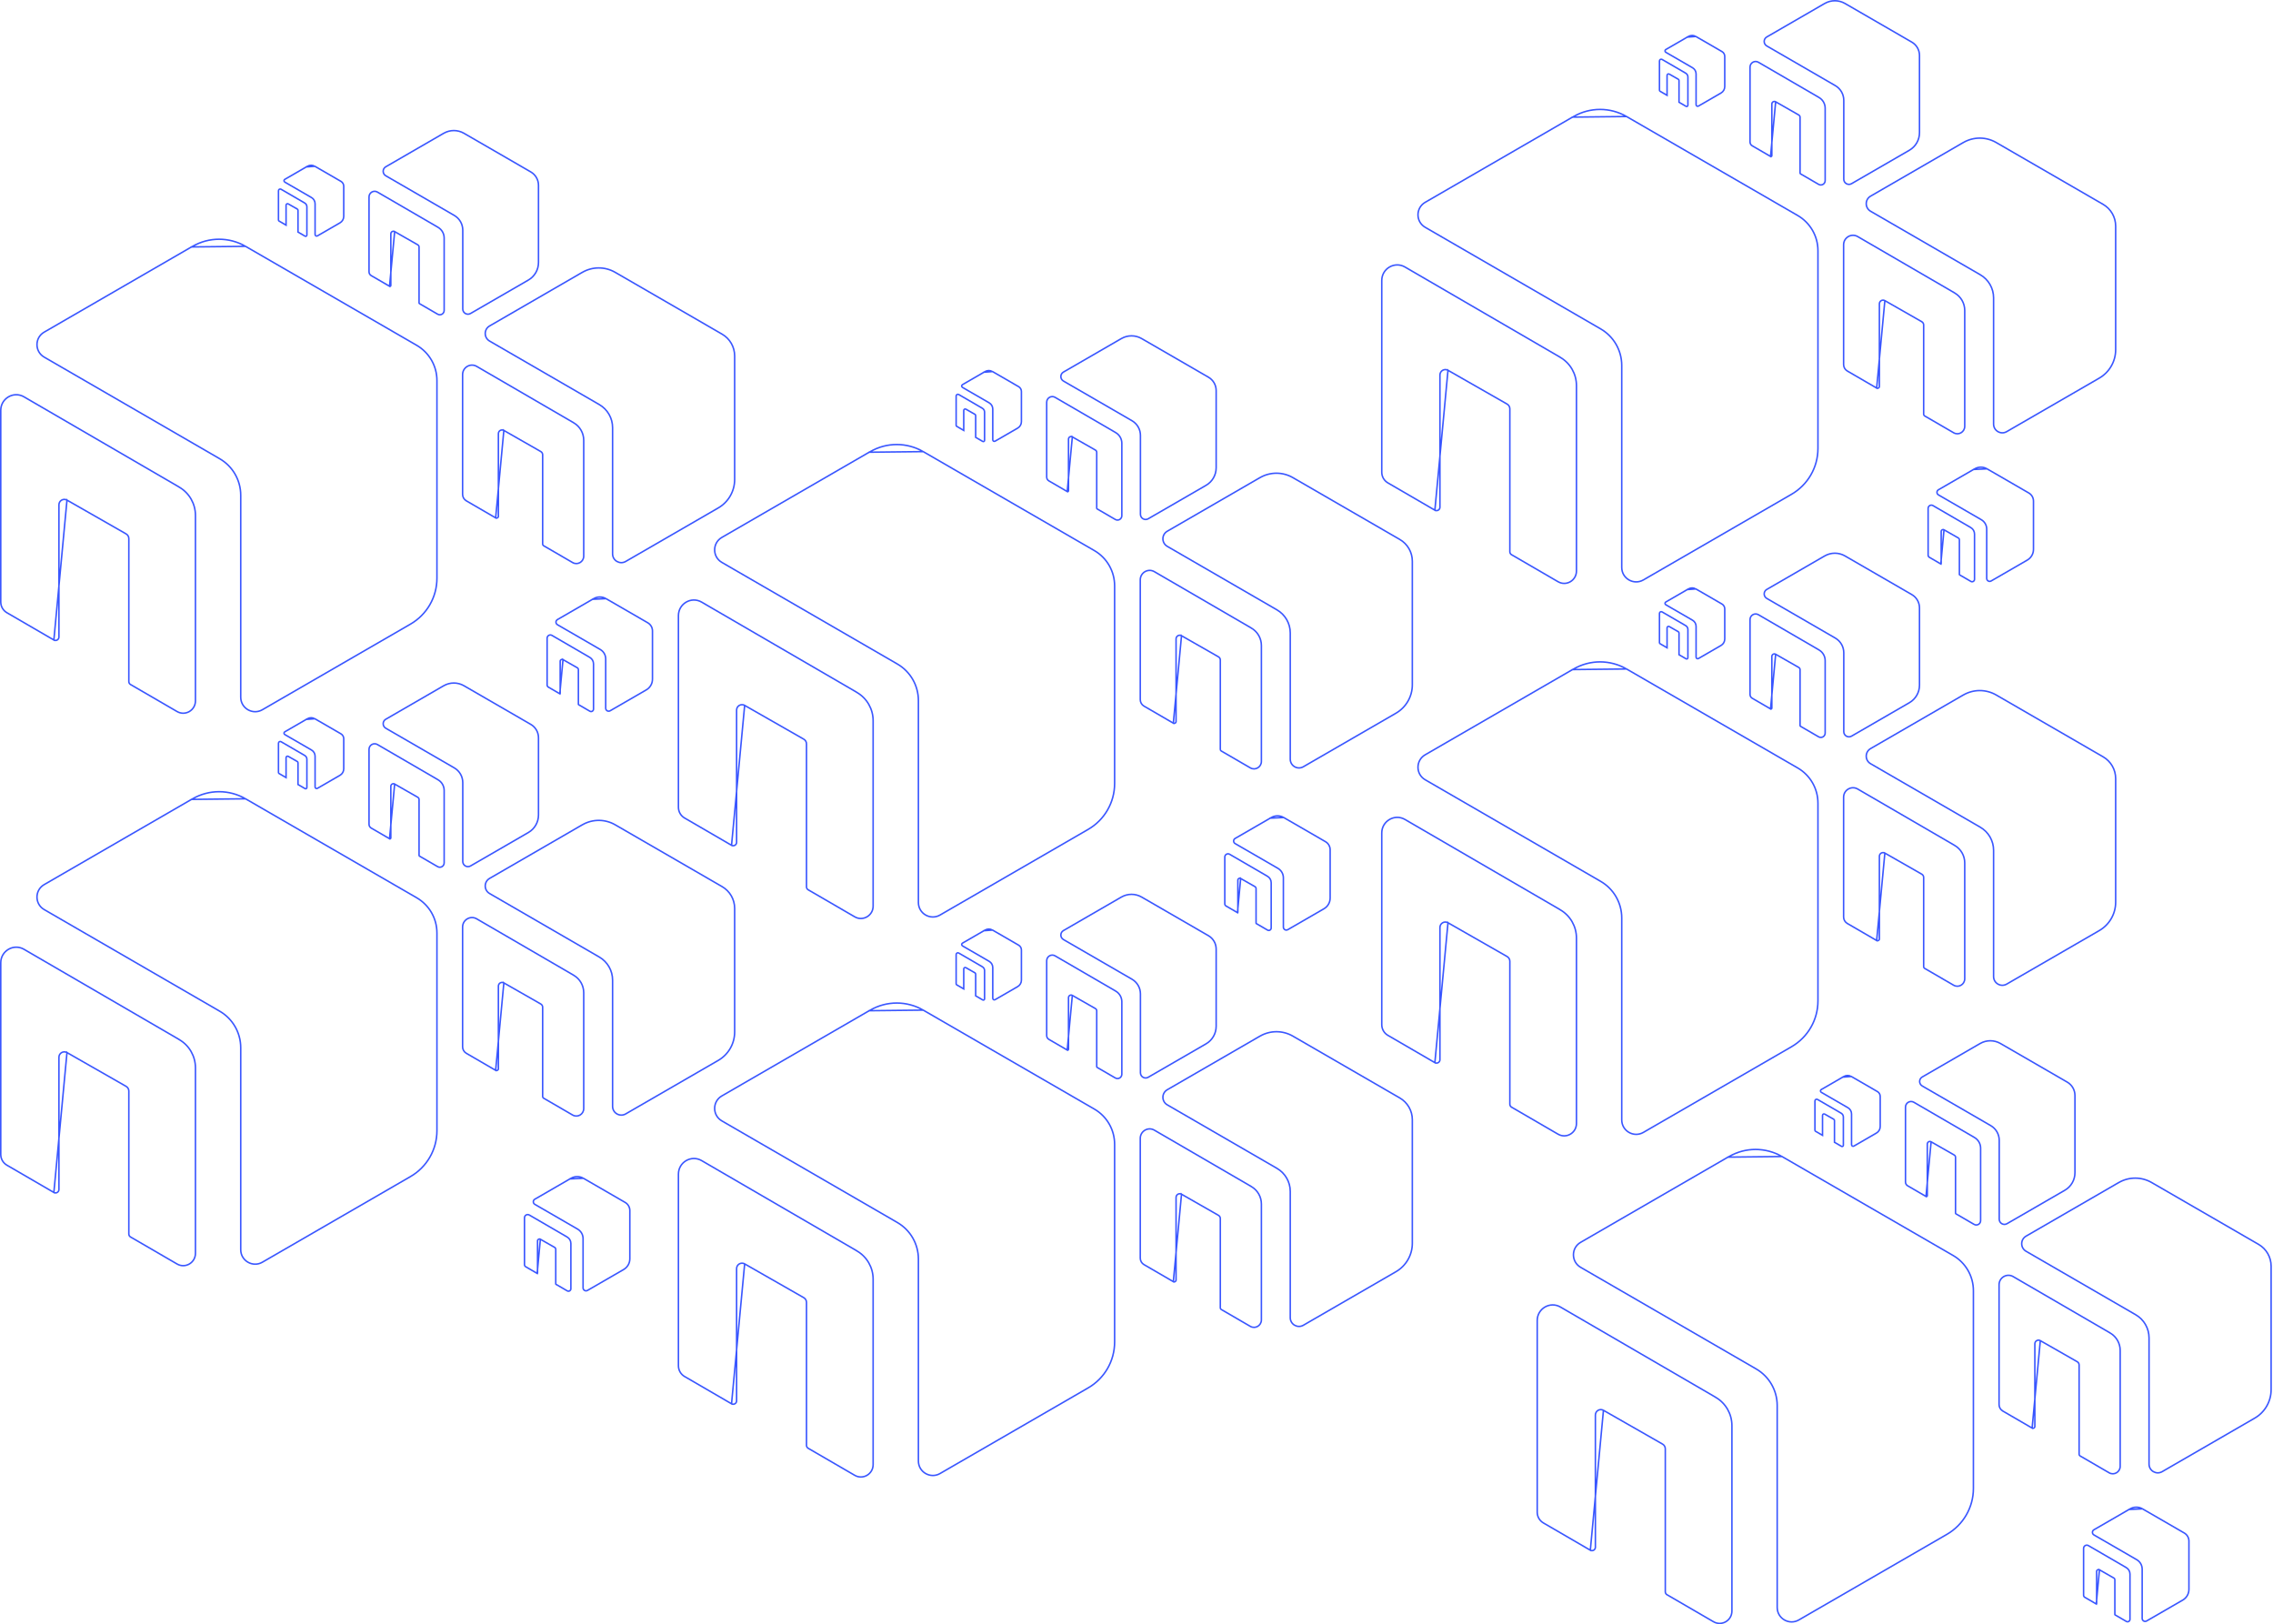 <?xml version="1.0" encoding="UTF-8"?> <svg xmlns="http://www.w3.org/2000/svg" width="1506" height="1076" viewBox="0 0 1506 1076" fill="none"><path d="M575.879 669.591L478.291 726.026L478.29 726.027C471.903 729.705 471.903 738.916 478.29 742.594L478.291 742.594L594.528 809.889C603.18 814.894 608.498 824.125 608.498 834.136V967.922C608.498 975.279 616.474 979.883 622.826 976.206L622.826 976.206L720.956 919.477L720.956 919.477C731.805 913.22 738.5 901.635 738.5 889.087V758.09C738.5 748.436 733.372 739.535 724.995 734.709L724.995 734.708L611.683 669.193L575.879 669.591ZM575.879 669.591V669.625L576.629 669.193C587.478 662.936 600.833 662.936 611.683 669.192L575.879 669.591Z" stroke="#3956FF"></path><path d="M493.378 837.311L493.381 837.313L532.541 859.696L532.542 859.697C533.67 860.345 534.358 861.524 534.358 862.823V957.533C534.358 958.335 534.786 959.08 535.466 959.479C535.467 959.479 535.467 959.48 535.468 959.48L566.314 977.385L566.315 977.386C571.713 980.545 578.5 976.601 578.5 970.298V847.47C578.5 839.742 574.42 832.598 567.759 828.737L567.51 828.592V828.557L464.886 768.896C458.059 764.93 449.5 769.893 449.5 777.837V904.827C449.5 907.761 451.039 910.43 453.564 911.915C453.565 911.915 453.565 911.915 453.566 911.915L484.69 929.996L493.378 837.311ZM493.378 837.311C490.994 835.97 488.043 837.678 488.043 840.44V928.05C488.043 929.766 486.162 930.85 484.69 929.996L493.378 837.311Z" stroke="#3956FF"></path><path d="M773.401 721.929L834.112 686.82V686.84L834.862 686.408C841.585 682.531 849.86 682.531 856.583 686.408L927.403 727.355L927.404 727.355C932.581 730.339 935.75 735.839 935.75 741.806V823.679C935.75 831.455 931.601 838.634 924.879 842.51L924.878 842.511L863.547 877.967L863.547 877.967C859.703 880.192 854.874 877.405 854.874 872.951V789.335C854.874 783.011 851.514 777.18 846.049 774.018C846.049 774.018 846.049 774.018 846.049 774.018L773.401 731.959L773.4 731.959C769.533 729.732 769.533 724.156 773.4 721.929L773.401 721.929Z" stroke="#3956FF"></path><path d="M782.828 791.156L782.831 791.158L807.306 805.147L807.307 805.148C808.07 805.586 808.536 806.384 808.536 807.265V866.458C808.536 866.893 808.769 867.297 809.137 867.513C809.137 867.513 809.137 867.513 809.137 867.513L828.415 878.704L828.417 878.705C831.663 880.604 835.75 878.234 835.75 874.437V797.669C835.75 792.905 833.235 788.502 829.131 786.123L828.881 785.978V785.956L764.834 748.722C760.695 746.317 755.5 749.326 755.5 754.148V833.517C755.5 835.284 756.426 836.891 757.948 837.785C757.948 837.785 757.948 837.785 757.949 837.785L777.4 849.085L782.828 791.156ZM782.828 791.156C781.214 790.248 779.214 791.405 779.214 793.275V848.031C779.214 848.961 778.194 849.546 777.4 849.085L782.828 791.156Z" stroke="#3956FF"></path><path d="M704.594 616.493L742.257 594.712V594.725L743.007 594.292C747.151 591.903 752.252 591.903 756.396 594.292L800.658 619.884L800.659 619.885C803.836 621.716 805.781 625.091 805.781 628.754V679.925C805.781 684.717 803.224 689.142 799.081 691.532L799.08 691.532L760.748 713.692L760.748 713.692C758.471 715.01 755.609 713.359 755.609 710.72V658.459C755.609 654.44 753.473 650.734 750 648.724C750 648.724 750 648.724 750 648.724L704.594 622.437L704.593 622.437C702.302 621.117 702.302 617.813 704.593 616.493L704.594 616.493Z" stroke="#3956FF"></path><path d="M710.485 659.434L710.488 659.436L725.785 668.179L725.786 668.18C726.32 668.487 726.648 669.048 726.648 669.665V706.661C726.648 706.867 726.758 707.058 726.93 707.159C726.93 707.159 726.93 707.159 726.931 707.159L738.979 714.153L738.98 714.154C740.881 715.266 743.281 713.879 743.281 711.648V663.668C743.281 660.757 741.744 658.067 739.238 656.614L738.988 656.469V656.455L699.052 633.238C699.052 633.238 699.052 633.238 699.052 633.238C696.592 631.809 693.5 633.596 693.5 636.467V686.073C693.5 687.11 694.043 688.053 694.937 688.579C694.937 688.579 694.938 688.579 694.938 688.579L707.094 695.641L710.485 659.434ZM710.485 659.434C709.351 658.796 707.946 659.609 707.946 660.922V695.144C707.946 695.582 707.465 695.856 707.094 695.641L710.485 659.434Z" stroke="#3956FF"></path><path d="M651.934 616.588L637.68 624.831L637.679 624.832C636.987 625.23 636.987 626.227 637.679 626.625L637.68 626.626L655.416 636.894C655.416 636.894 655.416 636.894 655.416 636.894C656.867 637.734 657.759 639.282 657.759 640.96V661.374C657.759 662.172 658.623 662.669 659.309 662.272L659.309 662.272L674.283 653.615L674.283 653.615C675.807 652.736 676.748 651.108 676.748 649.345V629.357C676.748 628.035 676.046 626.817 674.9 626.156L674.899 626.156L657.61 616.159L651.934 616.588ZM651.934 616.588V616.592L652.684 616.159C654.208 615.28 656.085 615.28 657.609 616.159L651.934 616.588Z" stroke="#3956FF"></path><path d="M639.982 641.078L639.982 641.078L639.979 641.076C639.334 640.713 638.534 641.176 638.534 641.923V655.149L633.911 652.464C633.911 652.463 633.911 652.463 633.91 652.463C633.654 652.312 633.5 652.043 633.5 651.747V632.37C633.5 631.48 634.456 630.934 635.211 631.372C635.211 631.372 635.211 631.372 635.211 631.372L650.659 640.353V640.359L650.909 640.504C651.793 641.016 652.336 641.966 652.336 642.995V661.737C652.336 662.379 651.65 662.766 651.115 662.453L651.113 662.452L646.448 659.744V645.338C646.448 644.987 646.261 644.667 645.959 644.494L645.958 644.493L639.982 641.078Z" stroke="#3956FF"></path><path d="M575.879 299.591L478.291 356.026L478.29 356.027C471.903 359.705 471.903 368.916 478.29 372.594L478.291 372.594L594.528 439.889C603.18 444.894 608.498 454.125 608.498 464.136V597.922C608.498 605.279 616.474 609.883 622.826 606.206L622.826 606.206L720.956 549.477L720.956 549.477C731.805 543.22 738.5 531.635 738.5 519.087V388.09C738.5 378.436 733.372 369.535 724.995 364.709L724.995 364.708L611.683 299.193L575.879 299.591ZM575.879 299.591V299.625L576.629 299.193C587.478 292.936 600.833 292.936 611.683 299.192L575.879 299.591Z" stroke="#3956FF"></path><path d="M493.378 467.311L493.381 467.313L532.541 489.696L532.542 489.697C533.67 490.345 534.358 491.524 534.358 492.823V587.533C534.358 588.335 534.786 589.08 535.466 589.479C535.467 589.479 535.467 589.48 535.468 589.48L566.314 607.385L566.315 607.386C571.713 610.545 578.5 606.601 578.5 600.298V477.47C578.5 469.742 574.42 462.598 567.759 458.737L567.51 458.592V458.557L464.886 398.896C458.059 394.93 449.5 399.893 449.5 407.837V534.827C449.5 537.761 451.039 540.43 453.564 541.915C453.565 541.915 453.565 541.915 453.566 541.915L484.69 559.996L493.378 467.311ZM493.378 467.311C490.994 465.97 488.043 467.678 488.043 470.44V558.05C488.043 559.766 486.162 560.85 484.69 559.996L493.378 467.311Z" stroke="#3956FF"></path><path d="M773.401 351.929L834.112 316.82V316.84L834.862 316.408C841.585 312.531 849.86 312.531 856.583 316.408L927.403 357.355L927.404 357.355C932.581 360.339 935.75 365.839 935.75 371.806V453.679C935.75 461.455 931.601 468.634 924.879 472.51L924.878 472.511L863.547 507.967L863.547 507.967C859.703 510.192 854.874 507.405 854.874 502.951V419.335C854.874 413.011 851.514 407.18 846.049 404.018C846.049 404.018 846.049 404.018 846.049 404.018L773.401 361.959L773.4 361.959C769.533 359.732 769.533 354.156 773.4 351.929L773.401 351.929Z" stroke="#3956FF"></path><path d="M782.828 421.156L782.831 421.158L807.306 435.147L807.307 435.148C808.07 435.586 808.536 436.384 808.536 437.265V496.458C808.536 496.893 808.769 497.297 809.137 497.513C809.137 497.513 809.137 497.513 809.137 497.513L828.415 508.704L828.417 508.705C831.663 510.604 835.75 508.234 835.75 504.437V427.669C835.75 422.905 833.235 418.502 829.131 416.123L828.881 415.978V415.956L764.834 378.722C760.695 376.317 755.5 379.326 755.5 384.148V463.517C755.5 465.284 756.426 466.891 757.948 467.785C757.948 467.785 757.948 467.785 757.949 467.785L777.4 479.085L782.828 421.156ZM782.828 421.156C781.214 420.248 779.214 421.405 779.214 423.275V478.031C779.214 478.961 778.194 479.546 777.4 479.085L782.828 421.156Z" stroke="#3956FF"></path><path d="M704.594 246.493L742.257 224.712V224.725L743.007 224.292C747.151 221.903 752.252 221.903 756.396 224.292L800.658 249.884L800.659 249.885C803.836 251.716 805.781 255.091 805.781 258.754V309.925C805.781 314.717 803.224 319.142 799.081 321.532L799.08 321.532L760.748 343.692L760.748 343.692C758.471 345.01 755.609 343.359 755.609 340.72V288.459C755.609 284.44 753.473 280.734 750 278.724C750 278.724 750 278.724 750 278.724L704.594 252.437L704.593 252.437C702.302 251.117 702.302 247.813 704.593 246.493L704.594 246.493Z" stroke="#3956FF"></path><path d="M710.485 289.434L710.488 289.436L725.785 298.179L725.786 298.18C726.32 298.487 726.648 299.048 726.648 299.665V336.661C726.648 336.867 726.758 337.058 726.93 337.159C726.93 337.159 726.93 337.159 726.931 337.159L738.979 344.153L738.98 344.154C740.881 345.266 743.281 343.879 743.281 341.648V293.668C743.281 290.757 741.744 288.067 739.238 286.614L738.988 286.469V286.455L699.052 263.238C699.052 263.238 699.052 263.238 699.052 263.238C696.592 261.809 693.5 263.596 693.5 266.467V316.073C693.5 317.11 694.043 318.053 694.937 318.579C694.937 318.579 694.938 318.579 694.938 318.579L707.094 325.641L710.485 289.434ZM710.485 289.434C709.351 288.796 707.946 289.609 707.946 290.922V325.144C707.946 325.582 707.465 325.856 707.094 325.641L710.485 289.434Z" stroke="#3956FF"></path><path d="M651.934 246.588L637.68 254.831L637.679 254.832C636.987 255.23 636.987 256.227 637.679 256.625L637.68 256.626L655.416 266.894C655.416 266.894 655.416 266.894 655.416 266.894C656.867 267.734 657.759 269.282 657.759 270.96V291.374C657.759 292.172 658.623 292.669 659.309 292.272L659.309 292.272L674.283 283.615L674.283 283.615C675.807 282.736 676.748 281.108 676.748 279.345V259.357C676.748 258.035 676.046 256.817 674.9 256.156L674.899 256.156L657.61 246.159L651.934 246.588ZM651.934 246.588V246.592L652.684 246.159C654.208 245.28 656.085 245.28 657.609 246.159L651.934 246.588Z" stroke="#3956FF"></path><path d="M639.982 271.078L639.982 271.078L639.979 271.076C639.334 270.713 638.534 271.176 638.534 271.923V285.149L633.911 282.464C633.911 282.463 633.911 282.463 633.91 282.463C633.654 282.312 633.5 282.043 633.5 281.747V262.37C633.5 261.48 634.456 260.934 635.211 261.372C635.211 261.372 635.211 261.372 635.211 261.372L650.659 270.353V270.359L650.909 270.504C651.793 271.016 652.336 271.966 652.336 272.995V291.737C652.336 292.379 651.65 292.766 651.115 292.453L651.113 292.452L646.448 289.744V275.338C646.448 274.987 646.261 274.667 645.959 274.494L645.958 274.493L639.982 271.078Z" stroke="#3956FF"></path><path d="M841.598 542.02L818.34 555.47L818.339 555.471C817.033 556.223 817.033 558.108 818.339 558.86L818.34 558.861L846.718 575.29C848.947 576.58 850.317 578.958 850.317 581.537V614.199C850.317 615.705 851.95 616.646 853.248 615.894L853.248 615.894L877.206 602.044L877.206 602.044C879.738 600.584 881.3 597.881 881.3 594.952V562.971C881.3 560.749 880.12 558.701 878.192 557.59L878.192 557.59L850.528 541.595L841.598 542.02ZM841.598 542.02V542.027L842.348 541.595C844.88 540.135 847.996 540.135 850.528 541.595L841.598 542.02Z" stroke="#3956FF"></path><path d="M822.02 581.983L822.023 581.984L831.583 587.449L831.584 587.45C831.976 587.675 832.217 588.087 832.217 588.541V611.663C832.217 611.725 832.251 611.782 832.301 611.812C832.301 611.812 832.301 611.812 832.301 611.812L839.83 616.183L839.832 616.184C840.892 616.804 842.238 616.032 842.238 614.779V584.792C842.238 583.039 841.312 581.42 839.804 580.546L839.555 580.401V580.392L814.688 565.936C814.688 565.936 814.688 565.936 814.688 565.936C813.277 565.116 811.5 566.14 811.5 567.792V598.795C811.5 599.376 811.804 599.904 812.305 600.199C812.306 600.2 812.306 600.2 812.306 600.2L819.903 604.613L822.02 581.983ZM822.02 581.983C821.186 581.514 820.154 582.112 820.154 583.076V604.465C820.154 604.595 820.008 604.674 819.903 604.613L822.02 581.983Z" stroke="#3956FF"></path><path d="M126.879 529.591L29.291 586.026L29.29 586.027C22.903 589.705 22.903 598.916 29.29 602.594L29.291 602.594L145.528 669.889C154.18 674.894 159.498 684.125 159.498 694.136V827.922C159.498 835.279 167.474 839.883 173.826 836.206L173.826 836.206L271.956 779.477L271.956 779.477C282.805 773.22 289.5 761.635 289.5 749.087V618.09C289.5 608.436 284.372 599.535 275.995 594.709L275.995 594.708L162.683 529.193L126.879 529.591ZM126.879 529.591V529.625L127.629 529.193C138.478 522.936 151.833 522.936 162.683 529.192L126.879 529.591Z" stroke="#3956FF"></path><path d="M44.378 697.311L44.381 697.313L83.541 719.696L83.542 719.697C84.67 720.345 85.358 721.524 85.358 722.823V817.533C85.358 818.335 85.786 819.08 86.466 819.479C86.467 819.479 86.467 819.48 86.468 819.48L117.314 837.385L117.315 837.386C122.713 840.545 129.5 836.601 129.5 830.298V707.47C129.5 699.742 125.42 692.598 118.759 688.737L118.51 688.592V688.557L15.886 628.896C9.059 624.93 0.5 629.893 0.5 637.837V764.827C0.5 767.761 2.039 770.43 4.564 771.915C4.565 771.915 4.565 771.915 4.566 771.915L35.69 789.996L44.378 697.311ZM44.378 697.311C41.994 695.97 39.042 697.678 39.042 700.44V788.05C39.042 789.766 37.162 790.85 35.69 789.996L44.378 697.311Z" stroke="#3956FF"></path><path d="M324.401 581.929L385.112 546.82V546.84L385.862 546.408C392.585 542.531 400.86 542.531 407.583 546.408L478.403 587.355L478.404 587.355C483.581 590.339 486.75 595.839 486.75 601.806V683.679C486.75 691.455 482.601 698.634 475.879 702.51L475.878 702.511L414.547 737.967L414.547 737.967C410.703 740.192 405.874 737.405 405.874 732.951V649.335C405.874 643.011 402.514 637.18 397.049 634.018C397.049 634.018 397.049 634.018 397.049 634.018L324.401 591.959L324.4 591.959C320.533 589.732 320.533 584.156 324.4 581.929L324.401 581.929Z" stroke="#3956FF"></path><path d="M333.828 651.156L333.831 651.158L358.306 665.147L358.307 665.148C359.07 665.586 359.536 666.384 359.536 667.265V726.458C359.536 726.893 359.769 727.297 360.137 727.513C360.137 727.513 360.137 727.513 360.137 727.513L379.415 738.704L379.417 738.705C382.663 740.604 386.75 738.234 386.75 734.437V657.669C386.75 652.905 384.235 648.502 380.131 646.123L379.881 645.978V645.956L315.834 608.722C311.695 606.317 306.5 609.326 306.5 614.148V693.517C306.5 695.284 307.426 696.891 308.948 697.785C308.948 697.785 308.948 697.785 308.949 697.785L328.4 709.085L333.828 651.156ZM333.828 651.156C332.214 650.248 330.214 651.405 330.214 653.275V708.031C330.214 708.961 329.194 709.546 328.4 709.085L333.828 651.156Z" stroke="#3956FF"></path><path d="M255.594 476.493L293.257 454.712V454.725L294.007 454.292C298.151 451.903 303.252 451.903 307.396 454.292L351.658 479.884L351.659 479.885C354.836 481.716 356.781 485.091 356.781 488.754V539.925C356.781 544.717 354.224 549.142 350.081 551.532L350.08 551.532L311.748 573.692L311.748 573.692C309.471 575.01 306.609 573.359 306.609 570.72V518.459C306.609 514.44 304.473 510.734 301 508.724C301 508.724 301 508.724 301 508.724L255.594 482.437L255.593 482.437C253.302 481.117 253.302 477.813 255.593 476.493L255.594 476.493Z" stroke="#3956FF"></path><path d="M261.485 519.434L261.488 519.436L276.785 528.179L276.786 528.18C277.32 528.487 277.648 529.048 277.648 529.665V566.661C277.648 566.867 277.758 567.058 277.93 567.159C277.93 567.159 277.93 567.159 277.931 567.159L289.979 574.153L289.98 574.154C291.881 575.266 294.281 573.879 294.281 571.648V523.668C294.281 520.757 292.744 518.067 290.238 516.614L289.988 516.469V516.455L250.052 493.238C250.052 493.238 250.052 493.238 250.052 493.238C247.592 491.809 244.5 493.596 244.5 496.467V546.073C244.5 547.11 245.043 548.053 245.937 548.579C245.937 548.579 245.938 548.579 245.938 548.579L258.094 555.641L261.485 519.434ZM261.485 519.434C260.351 518.796 258.946 519.609 258.946 520.922V555.144C258.946 555.582 258.465 555.856 258.094 555.641L261.485 519.434Z" stroke="#3956FF"></path><path d="M202.934 476.588L188.68 484.831L188.679 484.832C187.987 485.23 187.987 486.227 188.679 486.625L188.68 486.626L206.416 496.894C206.416 496.894 206.416 496.894 206.416 496.894C207.867 497.734 208.759 499.282 208.759 500.96V521.374C208.759 522.172 209.623 522.669 210.309 522.272L210.309 522.272L225.283 513.615L225.283 513.615C226.807 512.736 227.748 511.108 227.748 509.345V489.357C227.748 488.035 227.046 486.817 225.9 486.156L225.899 486.156L208.61 476.159L202.934 476.588ZM202.934 476.588V476.592L203.684 476.159C205.208 475.28 207.085 475.28 208.609 476.159L202.934 476.588Z" stroke="#3956FF"></path><path d="M190.982 501.078L190.982 501.078L190.979 501.076C190.334 500.713 189.534 501.176 189.534 501.923V515.149L184.911 512.464C184.911 512.463 184.911 512.463 184.91 512.463C184.654 512.312 184.5 512.043 184.5 511.747V492.37C184.5 491.48 185.456 490.934 186.211 491.372C186.211 491.372 186.211 491.372 186.211 491.372L201.659 500.353V500.359L201.909 500.504C202.793 501.016 203.336 501.966 203.336 502.995V521.737C203.336 522.379 202.65 522.766 202.115 522.453L202.113 522.452L197.448 519.744V505.338C197.448 504.987 197.261 504.667 196.959 504.494L196.958 504.493L190.982 501.078Z" stroke="#3956FF"></path><path d="M377.598 781.02L354.34 794.47L354.339 794.471C353.033 795.223 353.033 797.108 354.339 797.86L354.34 797.861L382.718 814.29C384.947 815.58 386.317 817.958 386.317 820.537V853.199C386.317 854.705 387.95 855.646 389.248 854.894L389.248 854.894L413.206 841.044L413.206 841.044C415.738 839.584 417.3 836.881 417.3 833.952V801.971C417.3 799.749 416.12 797.701 414.192 796.59L414.192 796.59L386.528 780.595L377.598 781.02ZM377.598 781.02V781.027L378.348 780.595C380.88 779.135 383.996 779.135 386.528 780.595L377.598 781.02Z" stroke="#3956FF"></path><path d="M358.02 820.983L358.023 820.984L367.583 826.449L367.584 826.45C367.976 826.675 368.217 827.087 368.217 827.541V850.663C368.217 850.725 368.251 850.782 368.301 850.812C368.301 850.812 368.301 850.812 368.301 850.812L375.83 855.183L375.832 855.184C376.892 855.804 378.238 855.032 378.238 853.779V823.792C378.238 822.039 377.312 820.42 375.804 819.546L375.555 819.401V819.392L350.688 804.936C350.688 804.936 350.688 804.936 350.688 804.936C349.277 804.116 347.5 805.14 347.5 806.792V837.795C347.5 838.376 347.804 838.904 348.305 839.199C348.306 839.2 348.306 839.2 348.306 839.2L355.903 843.613L358.02 820.983ZM358.02 820.983C357.186 820.514 356.154 821.112 356.154 822.076V843.465C356.154 843.595 356.008 843.674 355.903 843.613L358.02 820.983Z" stroke="#3956FF"></path><path d="M126.879 163.591L29.291 220.026L29.29 220.027C22.903 223.705 22.903 232.916 29.29 236.594L29.291 236.594L145.528 303.889C154.18 308.894 159.498 318.125 159.498 328.136V461.922C159.498 469.279 167.474 473.883 173.826 470.206L173.826 470.206L271.956 413.477L271.956 413.477C282.805 407.22 289.5 395.635 289.5 383.087V252.09C289.5 242.436 284.372 233.535 275.995 228.709L275.995 228.708L162.683 163.193L126.879 163.591ZM126.879 163.591V163.625L127.629 163.193C138.478 156.936 151.833 156.936 162.683 163.192L126.879 163.591Z" stroke="#3956FF"></path><path d="M44.378 331.311L44.381 331.313L83.541 353.696L83.542 353.697C84.67 354.345 85.358 355.524 85.358 356.823V451.533C85.358 452.335 85.786 453.08 86.466 453.479C86.467 453.479 86.467 453.48 86.468 453.48L117.314 471.385L117.315 471.386C122.713 474.545 129.5 470.601 129.5 464.298V341.47C129.5 333.742 125.42 326.598 118.759 322.737L118.51 322.592V322.557L15.886 262.896C9.059 258.93 0.5 263.893 0.5 271.837V398.827C0.5 401.761 2.039 404.43 4.564 405.915C4.565 405.915 4.565 405.915 4.566 405.915L35.69 423.996L44.378 331.311ZM44.378 331.311C41.994 329.97 39.042 331.678 39.042 334.44V422.05C39.042 423.766 37.162 424.85 35.69 423.996L44.378 331.311Z" stroke="#3956FF"></path><path d="M324.401 215.929L385.112 180.82V180.84L385.862 180.408C392.585 176.531 400.86 176.531 407.583 180.408L478.403 221.355L478.404 221.355C483.581 224.339 486.75 229.839 486.75 235.806V317.679C486.75 325.455 482.601 332.634 475.879 336.51L475.878 336.511L414.547 371.967L414.547 371.967C410.703 374.192 405.874 371.405 405.874 366.951V283.335C405.874 277.011 402.514 271.18 397.049 268.018C397.049 268.018 397.049 268.018 397.049 268.018L324.401 225.959L324.4 225.959C320.533 223.732 320.533 218.156 324.4 215.929L324.401 215.929Z" stroke="#3956FF"></path><path d="M333.828 285.156L333.831 285.158L358.306 299.147L358.307 299.148C359.07 299.586 359.536 300.384 359.536 301.265V360.458C359.536 360.893 359.769 361.297 360.137 361.513C360.137 361.513 360.137 361.513 360.137 361.513L379.415 372.704L379.417 372.705C382.663 374.604 386.75 372.234 386.75 368.437V291.669C386.75 286.905 384.235 282.502 380.131 280.123L379.881 279.978V279.956L315.834 242.722C311.695 240.317 306.5 243.326 306.5 248.148V327.517C306.5 329.284 307.426 330.891 308.948 331.785C308.948 331.785 308.948 331.785 308.949 331.785L328.4 343.085L333.828 285.156ZM333.828 285.156C332.214 284.248 330.214 285.405 330.214 287.275V342.031C330.214 342.961 329.194 343.546 328.4 343.085L333.828 285.156Z" stroke="#3956FF"></path><path d="M255.594 110.493L293.257 88.712V88.725L294.007 88.292C298.151 85.903 303.252 85.903 307.396 88.292L351.658 113.884L351.659 113.885C354.836 115.716 356.781 119.091 356.781 122.754V173.925C356.781 178.717 354.224 183.142 350.081 185.532L350.08 185.532L311.748 207.692L311.748 207.692C309.471 209.01 306.609 207.359 306.609 204.72V152.459C306.609 148.44 304.473 144.734 301 142.724C301 142.724 301 142.724 301 142.724L255.594 116.437L255.593 116.437C253.302 115.117 253.302 111.813 255.593 110.493L255.594 110.493Z" stroke="#3956FF"></path><path d="M261.485 153.434L261.488 153.436L276.785 162.179L276.786 162.18C277.32 162.487 277.648 163.048 277.648 163.665V200.661C277.648 200.867 277.758 201.058 277.93 201.159C277.93 201.159 277.93 201.159 277.931 201.159L289.979 208.153L289.98 208.154C291.881 209.266 294.281 207.879 294.281 205.648V157.668C294.281 154.757 292.744 152.067 290.238 150.614L289.988 150.469V150.455L250.052 127.238C250.052 127.238 250.052 127.238 250.052 127.238C247.592 125.809 244.5 127.596 244.5 130.467V180.073C244.5 181.11 245.043 182.053 245.937 182.579C245.937 182.579 245.938 182.579 245.938 182.579L258.094 189.641L261.485 153.434ZM261.485 153.434C260.351 152.796 258.946 153.609 258.946 154.922V189.144C258.946 189.582 258.465 189.856 258.094 189.641L261.485 153.434Z" stroke="#3956FF"></path><path d="M202.934 110.588L188.68 118.831L188.679 118.832C187.987 119.23 187.987 120.227 188.679 120.625L188.68 120.626L206.416 130.894C206.416 130.894 206.416 130.894 206.416 130.894C207.867 131.734 208.759 133.282 208.759 134.96V155.374C208.759 156.172 209.623 156.669 210.309 156.272L210.309 156.272L225.283 147.615L225.283 147.615C226.807 146.736 227.748 145.108 227.748 143.345V123.357C227.748 122.035 227.046 120.817 225.9 120.156L225.899 120.156L208.61 110.159L202.934 110.588ZM202.934 110.588V110.592L203.684 110.159C205.208 109.28 207.085 109.28 208.609 110.159L202.934 110.588Z" stroke="#3956FF"></path><path d="M190.982 135.078L190.982 135.078L190.979 135.076C190.334 134.713 189.534 135.176 189.534 135.923V149.149L184.911 146.464C184.911 146.463 184.911 146.463 184.91 146.463C184.654 146.312 184.5 146.043 184.5 145.747V126.37C184.5 125.48 185.456 124.934 186.211 125.372C186.211 125.372 186.211 125.372 186.211 125.372L201.659 134.353V134.359L201.909 134.504C202.793 135.016 203.336 135.966 203.336 136.995V155.737C203.336 156.379 202.65 156.766 202.115 156.453L202.113 156.452L197.448 153.744V139.338C197.448 138.987 197.261 138.667 196.959 138.494L196.958 138.493L190.982 135.078Z" stroke="#3956FF"></path><path d="M392.598 397.02L369.34 410.47L369.339 410.471C368.033 411.223 368.033 413.108 369.339 413.86L369.34 413.861L397.718 430.29C399.947 431.58 401.317 433.958 401.317 436.537V469.199C401.317 470.705 402.95 471.646 404.248 470.894L404.248 470.894L428.206 457.044L428.206 457.044C430.738 455.584 432.3 452.881 432.3 449.952V417.971C432.3 415.749 431.12 413.701 429.192 412.59L429.192 412.59L401.528 396.595L392.598 397.02ZM392.598 397.02V397.027L393.348 396.595C395.88 395.135 398.996 395.135 401.528 396.595L392.598 397.02Z" stroke="#3956FF"></path><path d="M373.02 436.983L373.023 436.984L382.583 442.449L382.584 442.45C382.976 442.675 383.217 443.087 383.217 443.541V466.663C383.217 466.725 383.251 466.782 383.301 466.812C383.301 466.812 383.301 466.812 383.301 466.812L390.83 471.183L390.832 471.184C391.892 471.804 393.238 471.032 393.238 469.779V439.792C393.238 438.039 392.312 436.42 390.804 435.546L390.555 435.401V435.392L365.688 420.936C365.688 420.936 365.688 420.936 365.688 420.936C364.277 420.116 362.5 421.14 362.5 422.792V453.795C362.5 454.376 362.804 454.904 363.305 455.199C363.306 455.2 363.306 455.2 363.306 455.2L370.903 459.613L373.02 436.983ZM373.02 436.983C372.186 436.514 371.154 437.112 371.154 438.076V459.465C371.154 459.595 371.008 459.674 370.903 459.613L373.02 436.983Z" stroke="#3956FF"></path><path d="M1041.88 77.591L944.291 134.026L944.29 134.027C937.903 137.705 937.903 146.916 944.29 150.594L944.291 150.594L1060.53 217.889C1069.18 222.894 1074.5 232.125 1074.5 242.136V375.922C1074.5 383.279 1082.47 387.883 1088.83 384.206L1088.83 384.206L1186.96 327.477L1186.96 327.477C1197.8 321.22 1204.5 309.635 1204.5 297.087V166.09C1204.5 156.436 1199.37 147.535 1191 142.709L1190.99 142.708L1077.68 77.192L1041.88 77.591ZM1041.88 77.591V77.625L1042.63 77.192C1053.48 70.936 1066.83 70.936 1077.68 77.192L1041.88 77.591Z" stroke="#3956FF"></path><path d="M959.378 245.311L959.381 245.313L998.541 267.696L998.542 267.697C999.67 268.345 1000.36 269.524 1000.36 270.823V365.533C1000.36 366.335 1000.79 367.08 1001.47 367.479C1001.47 367.479 1001.47 367.48 1001.47 367.48L1032.31 385.385L1032.32 385.386C1037.71 388.545 1044.5 384.601 1044.5 378.298V255.47C1044.5 247.742 1040.42 240.598 1033.76 236.737L1033.51 236.592V236.557L930.886 176.896C924.059 172.93 915.5 177.893 915.5 185.837V312.827C915.5 315.761 917.039 318.43 919.564 319.915C919.565 319.915 919.565 319.915 919.566 319.915L950.69 337.996L959.378 245.311ZM959.378 245.311C956.994 243.97 954.043 245.678 954.043 248.44V336.05C954.043 337.766 952.162 338.85 950.69 337.996L959.378 245.311Z" stroke="#3956FF"></path><path d="M1239.4 129.929L1300.11 94.82V94.84L1300.86 94.408C1307.58 90.531 1315.86 90.531 1322.58 94.408L1393.4 135.355L1393.4 135.355C1398.58 138.339 1401.75 143.839 1401.75 149.806V231.679C1401.75 239.455 1397.6 246.634 1390.88 250.51L1390.88 250.511L1329.55 285.967L1329.55 285.967C1325.7 288.192 1320.87 285.405 1320.87 280.951V197.335C1320.87 191.011 1317.51 185.18 1312.05 182.018C1312.05 182.018 1312.05 182.018 1312.05 182.018L1239.4 139.959L1239.4 139.959C1235.53 137.732 1235.53 132.156 1239.4 129.929L1239.4 129.929Z" stroke="#3956FF"></path><path d="M1248.83 199.156L1248.83 199.158L1273.31 213.147L1273.31 213.148C1274.07 213.586 1274.54 214.384 1274.54 215.265V274.458C1274.54 274.893 1274.77 275.297 1275.14 275.513C1275.14 275.513 1275.14 275.513 1275.14 275.513L1294.42 286.704L1294.42 286.705C1297.66 288.604 1301.75 286.234 1301.75 282.437V205.669C1301.75 200.905 1299.23 196.502 1295.13 194.123L1294.88 193.978V193.956L1230.83 156.722C1226.69 154.317 1221.5 157.326 1221.5 162.148V241.517C1221.5 243.284 1222.43 244.891 1223.95 245.785C1223.95 245.785 1223.95 245.785 1223.95 245.785L1243.4 257.085L1248.83 199.156ZM1248.83 199.156C1247.21 198.248 1245.21 199.405 1245.21 201.275V256.031C1245.21 256.961 1244.19 257.546 1243.4 257.085L1248.83 199.156Z" stroke="#3956FF"></path><path d="M1170.59 24.493L1208.26 2.712V2.725L1209.01 2.292C1213.15 -0.097 1218.25 -0.097 1222.4 2.292L1266.66 27.884L1266.66 27.884C1269.84 29.715 1271.78 33.091 1271.78 36.754V87.925C1271.78 92.717 1269.22 97.142 1265.08 99.532L1265.08 99.532L1226.75 121.692L1226.75 121.692C1224.47 123.01 1221.61 121.359 1221.61 118.72V66.459C1221.61 62.44 1219.47 58.734 1216 56.724C1216 56.724 1216 56.724 1216 56.724L1170.59 30.437L1170.59 30.437C1168.3 29.117 1168.3 25.813 1170.59 24.493L1170.59 24.493Z" stroke="#3956FF"></path><path d="M1176.48 67.434L1176.49 67.436L1191.78 76.179L1191.79 76.18C1192.32 76.487 1192.65 77.047 1192.65 77.665V114.661C1192.65 114.867 1192.76 115.058 1192.93 115.159C1192.93 115.159 1192.93 115.159 1192.93 115.159L1204.98 122.153L1204.98 122.154C1206.88 123.266 1209.28 121.879 1209.28 119.648V71.668C1209.28 68.757 1207.74 66.067 1205.24 64.614L1204.99 64.469V64.455L1165.05 41.238C1165.05 41.238 1165.05 41.238 1165.05 41.238C1162.59 39.809 1159.5 41.596 1159.5 44.467V94.073C1159.5 95.11 1160.04 96.053 1160.94 96.579C1160.94 96.579 1160.94 96.579 1160.94 96.579L1173.09 103.641L1176.48 67.434ZM1176.48 67.434C1175.35 66.796 1173.95 67.609 1173.95 68.922V103.144C1173.95 103.582 1173.46 103.856 1173.09 103.641L1176.48 67.434Z" stroke="#3956FF"></path><path d="M1117.93 24.588L1103.68 32.831L1103.68 32.832C1102.99 33.23 1102.99 34.227 1103.68 34.625L1103.68 34.626L1121.42 44.894C1121.42 44.894 1121.42 44.894 1121.42 44.894C1122.87 45.734 1123.76 47.282 1123.76 48.96V69.374C1123.76 70.172 1124.62 70.669 1125.31 70.272L1125.31 70.272L1140.28 61.615L1140.28 61.615C1141.81 60.736 1142.75 59.108 1142.75 57.345V37.357C1142.75 36.035 1142.05 34.817 1140.9 34.156L1140.9 34.156L1123.61 24.159L1117.93 24.588ZM1117.93 24.588V24.592L1118.68 24.159C1120.21 23.28 1122.08 23.28 1123.61 24.159L1117.93 24.588Z" stroke="#3956FF"></path><path d="M1105.98 49.078L1105.98 49.078L1105.98 49.076C1105.33 48.713 1104.53 49.176 1104.53 49.923V63.149L1099.91 60.464C1099.91 60.463 1099.91 60.463 1099.91 60.463C1099.65 60.312 1099.5 60.043 1099.5 59.747V40.37C1099.5 39.48 1100.46 38.934 1101.21 39.372C1101.21 39.372 1101.21 39.372 1101.21 39.372L1116.66 48.353V48.359L1116.91 48.504C1117.79 49.016 1118.34 49.966 1118.34 50.995V69.737C1118.34 70.379 1117.65 70.766 1117.11 70.453L1117.11 70.452L1112.45 67.744V53.338C1112.45 52.987 1112.26 52.667 1111.96 52.494L1111.96 52.493L1105.98 49.078Z" stroke="#3956FF"></path><path d="M1307.6 311.02L1284.34 324.47L1284.34 324.471C1283.03 325.223 1283.03 327.108 1284.34 327.86L1284.34 327.861L1312.72 344.29C1314.95 345.58 1316.32 347.958 1316.32 350.537V383.199C1316.32 384.705 1317.95 385.646 1319.25 384.894L1319.25 384.894L1343.21 371.044L1343.21 371.044C1345.74 369.584 1347.3 366.881 1347.3 363.952V331.971C1347.3 329.749 1346.12 327.701 1344.19 326.59L1344.19 326.59L1316.53 310.595L1307.6 311.02ZM1307.6 311.02V311.027L1308.35 310.595C1310.88 309.135 1314 309.135 1316.53 310.595L1307.6 311.02Z" stroke="#3956FF"></path><path d="M1288.02 350.983L1288.02 350.984L1297.58 356.449L1297.58 356.45C1297.98 356.675 1298.22 357.087 1298.22 357.541V380.663C1298.22 380.725 1298.25 380.782 1298.3 380.812C1298.3 380.812 1298.3 380.812 1298.3 380.812L1305.83 385.183L1305.83 385.184C1306.89 385.804 1308.24 385.032 1308.24 383.779V353.792C1308.24 352.039 1307.31 350.42 1305.8 349.546L1305.55 349.401V349.392L1280.69 334.936C1280.69 334.936 1280.69 334.936 1280.69 334.936C1279.28 334.116 1277.5 335.14 1277.5 336.792V367.795C1277.5 368.376 1277.8 368.904 1278.31 369.199C1278.31 369.2 1278.31 369.2 1278.31 369.2L1285.9 373.613L1288.02 350.983ZM1288.02 350.983C1287.19 350.514 1286.15 351.112 1286.15 352.076V373.465C1286.15 373.595 1286.01 373.674 1285.9 373.613L1288.02 350.983Z" stroke="#3956FF"></path><path d="M1041.88 443.591L944.291 500.026L944.29 500.027C937.903 503.705 937.903 512.916 944.29 516.594L944.291 516.594L1060.53 583.889C1069.18 588.894 1074.5 598.125 1074.5 608.136V741.922C1074.5 749.279 1082.47 753.883 1088.83 750.206L1088.83 750.206L1186.96 693.477L1186.96 693.477C1197.8 687.22 1204.5 675.635 1204.5 663.087V532.09C1204.5 522.436 1199.37 513.535 1191 508.709L1190.99 508.708L1077.68 443.193L1041.88 443.591ZM1041.88 443.591V443.625L1042.63 443.193C1053.48 436.936 1066.83 436.936 1077.68 443.192L1041.88 443.591Z" stroke="#3956FF"></path><path d="M959.378 611.311L959.381 611.313L998.541 633.696L998.542 633.697C999.67 634.345 1000.36 635.524 1000.36 636.823V731.533C1000.36 732.335 1000.79 733.08 1001.47 733.479C1001.47 733.479 1001.47 733.48 1001.47 733.48L1032.31 751.385L1032.32 751.386C1037.71 754.545 1044.5 750.601 1044.5 744.298V621.47C1044.5 613.742 1040.42 606.598 1033.76 602.737L1033.51 602.592V602.557L930.886 542.896C924.059 538.93 915.5 543.893 915.5 551.837V678.827C915.5 681.761 917.039 684.43 919.564 685.915C919.565 685.915 919.565 685.915 919.566 685.915L950.69 703.996L959.378 611.311ZM959.378 611.311C956.994 609.97 954.043 611.678 954.043 614.44V702.05C954.043 703.766 952.162 704.85 950.69 703.996L959.378 611.311Z" stroke="#3956FF"></path><path d="M1239.4 495.929L1300.11 460.82V460.84L1300.86 460.408C1307.58 456.531 1315.86 456.531 1322.58 460.408L1393.4 501.355L1393.4 501.355C1398.58 504.339 1401.75 509.839 1401.75 515.806V597.679C1401.75 605.455 1397.6 612.634 1390.88 616.51L1390.88 616.511L1329.55 651.967L1329.55 651.967C1325.7 654.192 1320.87 651.405 1320.87 646.951V563.335C1320.87 557.011 1317.51 551.18 1312.05 548.018C1312.05 548.018 1312.05 548.018 1312.05 548.018L1239.4 505.959L1239.4 505.959C1235.53 503.732 1235.53 498.156 1239.4 495.929L1239.4 495.929Z" stroke="#3956FF"></path><path d="M1248.83 565.156L1248.83 565.158L1273.31 579.147L1273.31 579.148C1274.07 579.586 1274.54 580.384 1274.54 581.265V640.458C1274.54 640.893 1274.77 641.297 1275.14 641.513C1275.14 641.513 1275.14 641.513 1275.14 641.513L1294.42 652.704L1294.42 652.705C1297.66 654.604 1301.75 652.234 1301.75 648.437V571.669C1301.75 566.905 1299.23 562.502 1295.13 560.123L1294.88 559.978V559.956L1230.83 522.722C1226.69 520.317 1221.5 523.326 1221.5 528.148V607.517C1221.5 609.284 1222.43 610.891 1223.95 611.785C1223.95 611.785 1223.95 611.785 1223.95 611.785L1243.4 623.085L1248.83 565.156ZM1248.83 565.156C1247.21 564.248 1245.21 565.405 1245.21 567.275V622.031C1245.21 622.961 1244.19 623.546 1243.4 623.085L1248.83 565.156Z" stroke="#3956FF"></path><path d="M1170.59 390.493L1208.26 368.712V368.725L1209.01 368.292C1213.15 365.903 1218.25 365.903 1222.4 368.292L1266.66 393.884L1266.66 393.885C1269.84 395.716 1271.78 399.091 1271.78 402.754V453.925C1271.78 458.717 1269.22 463.142 1265.08 465.532L1265.08 465.532L1226.75 487.692L1226.75 487.692C1224.47 489.01 1221.61 487.359 1221.61 484.72V432.459C1221.61 428.44 1219.47 424.734 1216 422.724C1216 422.724 1216 422.724 1216 422.724L1170.59 396.437L1170.59 396.437C1168.3 395.117 1168.3 391.813 1170.59 390.493L1170.59 390.493Z" stroke="#3956FF"></path><path d="M1176.48 433.434L1176.49 433.436L1191.78 442.179L1191.79 442.18C1192.32 442.487 1192.65 443.048 1192.65 443.665V480.661C1192.65 480.867 1192.76 481.058 1192.93 481.159C1192.93 481.159 1192.93 481.159 1192.93 481.159L1204.98 488.153L1204.98 488.154C1206.88 489.266 1209.28 487.879 1209.28 485.648V437.668C1209.28 434.757 1207.74 432.067 1205.24 430.614L1204.99 430.469V430.455L1165.05 407.238C1165.05 407.238 1165.05 407.238 1165.05 407.238C1162.59 405.809 1159.5 407.596 1159.5 410.467V460.073C1159.5 461.11 1160.04 462.053 1160.94 462.579C1160.94 462.579 1160.94 462.579 1160.94 462.579L1173.09 469.641L1176.48 433.434ZM1176.48 433.434C1175.35 432.796 1173.95 433.609 1173.95 434.922V469.144C1173.95 469.582 1173.46 469.856 1173.09 469.641L1176.48 433.434Z" stroke="#3956FF"></path><path d="M1117.93 390.588L1103.68 398.831L1103.68 398.832C1102.99 399.23 1102.99 400.227 1103.68 400.625L1103.68 400.626L1121.42 410.894C1121.42 410.894 1121.42 410.894 1121.42 410.894C1122.87 411.734 1123.76 413.282 1123.76 414.96V435.374C1123.76 436.172 1124.62 436.669 1125.31 436.272L1125.31 436.272L1140.28 427.615L1140.28 427.615C1141.81 426.736 1142.75 425.108 1142.75 423.345V403.357C1142.75 402.035 1142.05 400.817 1140.9 400.156L1140.9 400.156L1123.61 390.159L1117.93 390.588ZM1117.93 390.588V390.592L1118.68 390.159C1120.21 389.28 1122.08 389.28 1123.61 390.159L1117.93 390.588Z" stroke="#3956FF"></path><path d="M1105.98 415.078L1105.98 415.078L1105.98 415.076C1105.33 414.713 1104.53 415.176 1104.53 415.923V429.149L1099.91 426.464C1099.91 426.463 1099.91 426.463 1099.91 426.463C1099.65 426.312 1099.5 426.043 1099.5 425.747V406.37C1099.5 405.48 1100.46 404.934 1101.21 405.372C1101.21 405.372 1101.21 405.372 1101.21 405.372L1116.66 414.353V414.359L1116.91 414.504C1117.79 415.016 1118.34 415.966 1118.34 416.995V435.737C1118.34 436.379 1117.65 436.766 1117.11 436.453L1117.11 436.452L1112.45 433.744V419.338C1112.45 418.987 1112.26 418.667 1111.96 418.494L1111.96 418.493L1105.98 415.078Z" stroke="#3956FF"></path><path d="M1144.88 766.591L1047.29 823.026L1047.29 823.027C1040.9 826.705 1040.9 835.916 1047.29 839.594L1047.29 839.594L1163.53 906.889C1172.18 911.894 1177.5 921.125 1177.5 931.136V1064.92C1177.5 1072.28 1185.47 1076.88 1191.83 1073.21L1191.83 1073.21L1289.96 1016.48L1289.96 1016.48C1300.8 1010.22 1307.5 998.635 1307.5 986.087V855.09C1307.5 845.436 1302.37 836.535 1294 831.709L1293.99 831.708L1180.68 766.193L1144.88 766.591ZM1144.88 766.591V766.625L1145.63 766.193C1156.48 759.936 1169.83 759.936 1180.68 766.192L1144.88 766.591Z" stroke="#3956FF"></path><path d="M1062.38 934.311L1062.38 934.313L1101.54 956.696L1101.54 956.697C1102.67 957.345 1103.36 958.524 1103.36 959.823V1054.53C1103.36 1055.34 1103.79 1056.08 1104.47 1056.48C1104.47 1056.48 1104.47 1056.48 1104.47 1056.48L1135.31 1074.39L1135.32 1074.39C1140.71 1077.54 1147.5 1073.6 1147.5 1067.3V944.47C1147.5 936.742 1143.42 929.598 1136.76 925.737L1136.51 925.592V925.557L1033.89 865.896C1027.06 861.93 1018.5 866.893 1018.5 874.837V1001.83C1018.5 1004.76 1020.04 1007.43 1022.56 1008.91C1022.56 1008.91 1022.57 1008.92 1022.57 1008.92L1053.69 1027L1062.38 934.311ZM1062.38 934.311C1059.99 932.97 1057.04 934.678 1057.04 937.44V1025.05C1057.04 1026.77 1055.16 1027.85 1053.69 1027L1062.38 934.311Z" stroke="#3956FF"></path><path d="M1342.4 818.929L1403.11 783.82V783.84L1403.86 783.408C1410.58 779.531 1418.86 779.531 1425.58 783.408L1496.4 824.355L1496.4 824.355C1501.58 827.339 1504.75 832.839 1504.75 838.806V920.679C1504.75 928.455 1500.6 935.634 1493.88 939.51L1493.88 939.511L1432.55 974.967L1432.55 974.967C1428.7 977.192 1423.87 974.405 1423.87 969.951V886.335C1423.87 880.011 1420.51 874.18 1415.05 871.018C1415.05 871.018 1415.05 871.018 1415.05 871.018L1342.4 828.959L1342.4 828.959C1338.53 826.732 1338.53 821.156 1342.4 818.929L1342.4 818.929Z" stroke="#3956FF"></path><path d="M1351.83 888.156L1351.83 888.158L1376.31 902.147L1376.31 902.148C1377.07 902.586 1377.54 903.384 1377.54 904.265V963.458C1377.54 963.893 1377.77 964.297 1378.14 964.513C1378.14 964.513 1378.14 964.513 1378.14 964.513L1397.42 975.704L1397.42 975.705C1400.66 977.604 1404.75 975.234 1404.75 971.437V894.669C1404.75 889.905 1402.23 885.502 1398.13 883.123L1397.88 882.978V882.956L1333.83 845.722C1329.69 843.317 1324.5 846.326 1324.5 851.148V930.517C1324.5 932.284 1325.43 933.891 1326.95 934.785C1326.95 934.785 1326.95 934.785 1326.95 934.785L1346.4 946.085L1351.83 888.156ZM1351.83 888.156C1350.21 887.248 1348.21 888.405 1348.21 890.275V945.031C1348.21 945.961 1347.19 946.546 1346.4 946.085L1351.83 888.156Z" stroke="#3956FF"></path><path d="M1273.59 713.493L1311.26 691.712V691.725L1312.01 691.292C1316.15 688.903 1321.25 688.903 1325.4 691.292L1369.66 716.884L1369.66 716.885C1372.84 718.716 1374.78 722.091 1374.78 725.754V776.925C1374.78 781.717 1372.22 786.142 1368.08 788.532L1368.08 788.532L1329.75 810.692L1329.75 810.692C1327.47 812.01 1324.61 810.359 1324.61 807.72V755.459C1324.61 751.44 1322.47 747.734 1319 745.724C1319 745.724 1319 745.724 1319 745.724L1273.59 719.437L1273.59 719.437C1271.3 718.117 1271.3 714.813 1273.59 713.493L1273.59 713.493Z" stroke="#3956FF"></path><path d="M1279.48 756.434L1279.49 756.436L1294.78 765.179L1294.79 765.18C1295.32 765.487 1295.65 766.048 1295.65 766.665V803.661C1295.65 803.867 1295.76 804.058 1295.93 804.159C1295.93 804.159 1295.93 804.159 1295.93 804.159L1307.98 811.153L1307.98 811.154C1309.88 812.266 1312.28 810.879 1312.28 808.648V760.668C1312.28 757.757 1310.74 755.067 1308.24 753.614L1307.99 753.469V753.455L1268.05 730.238C1268.05 730.238 1268.05 730.238 1268.05 730.238C1265.59 728.809 1262.5 730.596 1262.5 733.467V783.073C1262.5 784.11 1263.04 785.053 1263.94 785.579C1263.94 785.579 1263.94 785.579 1263.94 785.579L1276.09 792.641L1279.48 756.434ZM1279.48 756.434C1278.35 755.796 1276.95 756.609 1276.95 757.922V792.144C1276.95 792.582 1276.46 792.856 1276.09 792.641L1279.48 756.434Z" stroke="#3956FF"></path><path d="M1220.93 713.588L1206.68 721.831L1206.68 721.832C1205.99 722.23 1205.99 723.227 1206.68 723.625L1206.68 723.626L1224.42 733.894C1224.42 733.894 1224.42 733.894 1224.42 733.894C1225.87 734.734 1226.76 736.282 1226.76 737.96V758.374C1226.76 759.172 1227.62 759.669 1228.31 759.272L1228.31 759.272L1243.28 750.615L1243.28 750.615C1244.81 749.736 1245.75 748.108 1245.75 746.345V726.357C1245.75 725.035 1245.05 723.817 1243.9 723.156L1243.9 723.156L1226.61 713.159L1220.93 713.588ZM1220.93 713.588V713.592L1221.68 713.159C1223.21 712.28 1225.08 712.28 1226.61 713.159L1220.93 713.588Z" stroke="#3956FF"></path><path d="M1208.98 738.078L1208.98 738.078L1208.98 738.076C1208.33 737.713 1207.53 738.176 1207.53 738.923V752.149L1202.91 749.464C1202.91 749.463 1202.91 749.463 1202.91 749.463C1202.65 749.312 1202.5 749.043 1202.5 748.747V729.37C1202.5 728.48 1203.46 727.934 1204.21 728.372C1204.21 728.372 1204.21 728.372 1204.21 728.372L1219.66 737.353V737.359L1219.91 737.504C1220.79 738.016 1221.34 738.966 1221.34 739.995V758.737C1221.34 759.379 1220.65 759.766 1220.11 759.453L1220.11 759.452L1215.45 756.744V742.338C1215.45 741.987 1215.26 741.667 1214.96 741.494L1214.96 741.493L1208.98 738.078Z" stroke="#3956FF"></path><path d="M1410.6 1000.02L1387.34 1013.47L1387.34 1013.47C1386.03 1014.22 1386.03 1016.11 1387.34 1016.86L1387.34 1016.86L1415.72 1033.29C1417.95 1034.58 1419.32 1036.96 1419.32 1039.54V1072.2C1419.32 1073.7 1420.95 1074.65 1422.25 1073.89L1422.25 1073.89L1446.21 1060.04L1446.21 1060.04C1448.74 1058.58 1450.3 1055.88 1450.3 1052.95V1020.97C1450.3 1018.75 1449.12 1016.7 1447.19 1015.59L1447.19 1015.59L1419.53 999.595L1410.6 1000.02ZM1410.6 1000.02V1000.03L1411.35 999.595C1413.88 998.135 1417 998.135 1419.53 999.595L1410.6 1000.02Z" stroke="#3956FF"></path><path d="M1391.02 1039.98L1391.02 1039.98L1400.58 1045.45L1400.58 1045.45C1400.98 1045.67 1401.22 1046.09 1401.22 1046.54V1069.66C1401.22 1069.73 1401.25 1069.78 1401.3 1069.81C1401.3 1069.81 1401.3 1069.81 1401.3 1069.81L1408.83 1074.18L1408.83 1074.18C1409.89 1074.8 1411.24 1074.03 1411.24 1072.78V1042.79C1411.24 1041.04 1410.31 1039.42 1408.8 1038.55L1408.55 1038.4V1038.39L1383.69 1023.94C1383.69 1023.94 1383.69 1023.94 1383.69 1023.94C1382.28 1023.12 1380.5 1024.14 1380.5 1025.79V1056.8C1380.5 1057.38 1380.8 1057.9 1381.31 1058.2C1381.31 1058.2 1381.31 1058.2 1381.31 1058.2L1388.9 1062.61L1391.02 1039.98ZM1391.02 1039.98C1390.19 1039.51 1389.15 1040.11 1389.15 1041.08V1062.46C1389.15 1062.6 1389.01 1062.67 1388.9 1062.61L1391.02 1039.98Z" stroke="#3956FF"></path></svg> 
